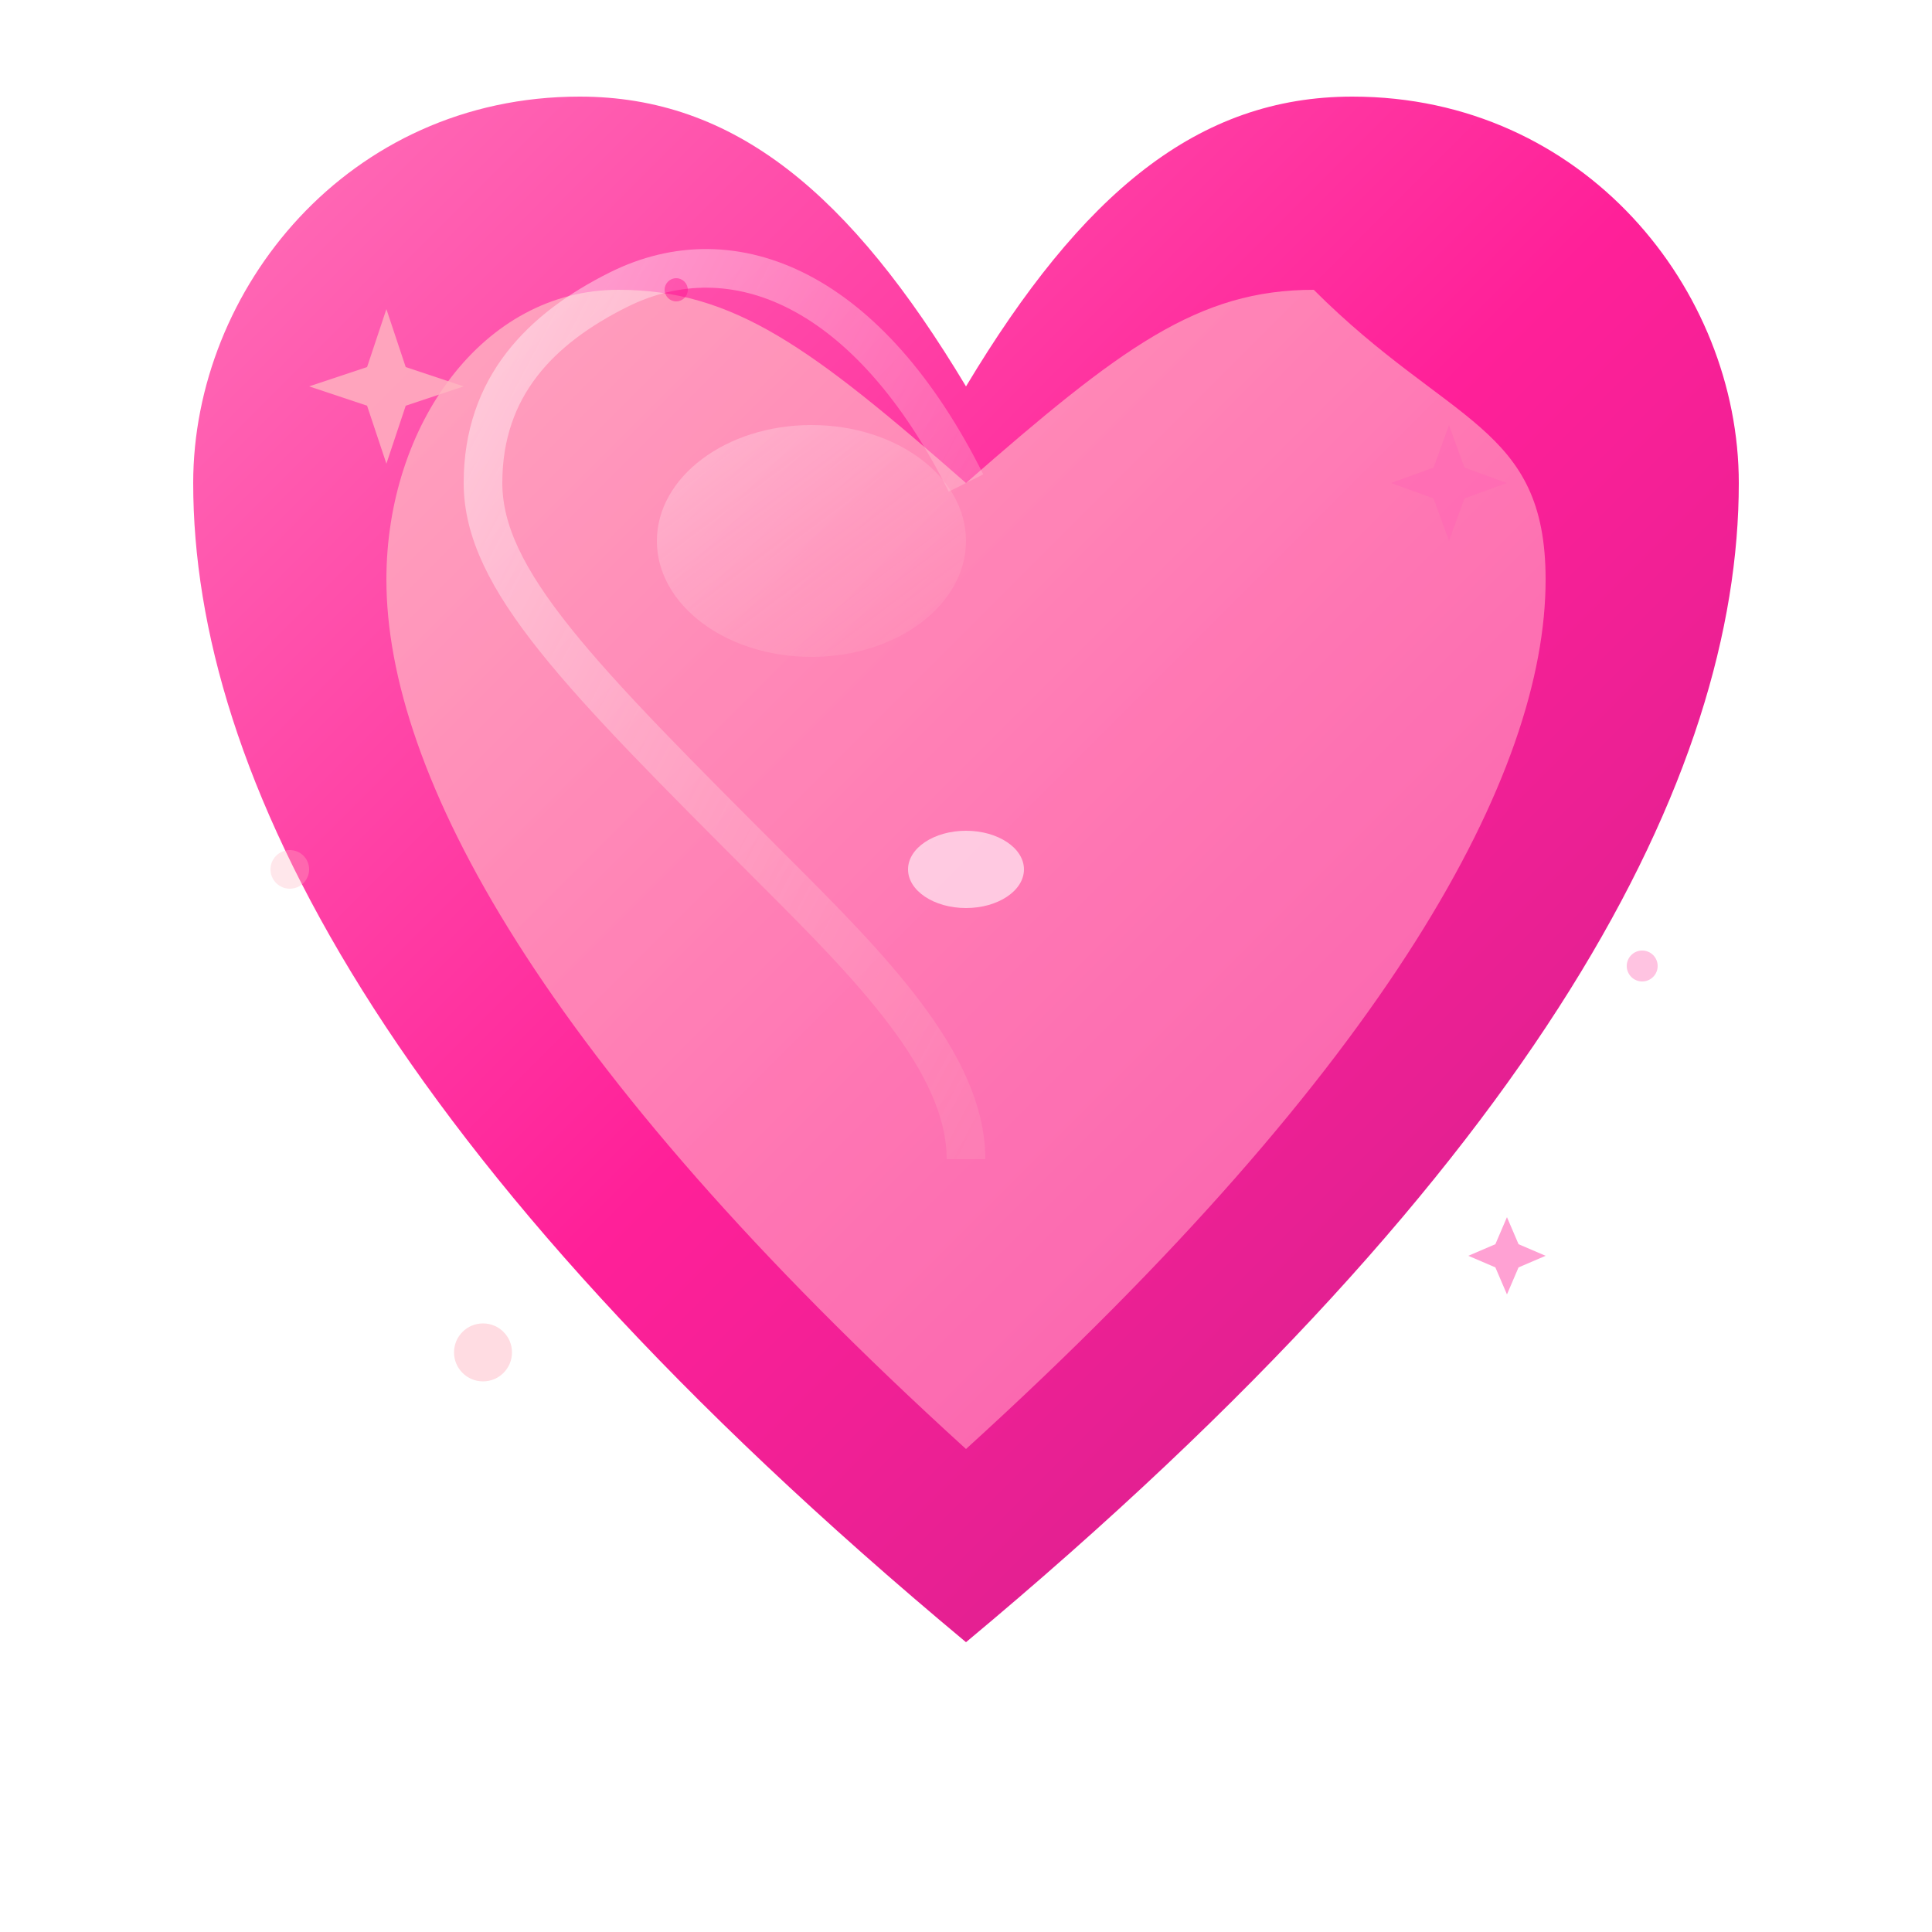 <svg width="512" height="512" viewBox="0 0 100 100" fill="none" xmlns="http://www.w3.org/2000/svg">
  <defs>
    <linearGradient id="heartGradient" x1="0%" y1="0%" x2="100%" y2="100%">
      <stop offset="0%" stop-color="#FF69B4" />
      <stop offset="50%" stop-color="#FF1493" />
      <stop offset="100%" stop-color="#C71585" />
    </linearGradient>
    <linearGradient id="heartAccent" x1="0%" y1="0%" x2="100%" y2="100%">
      <stop offset="0%" stop-color="#FFB6C1" />
      <stop offset="100%" stop-color="#FF69B4" />
    </linearGradient>
    <linearGradient id="heartHighlight" x1="0%" y1="0%" x2="100%" y2="100%">
      <stop offset="0%" stop-color="#FFFFFF" stop-opacity="0.8" />
      <stop offset="100%" stop-color="#FFB6C1" stop-opacity="0.3" />
    </linearGradient>
    <filter id="softGlow">
      <feGaussianBlur stdDeviation="3" result="coloredBlur"/>
      <feMerge> 
        <feMergeNode in="coloredBlur"/>
        <feMergeNode in="SourceGraphic"/>
      </feMerge>
    </filter>
    <filter id="innerGlow">
      <feGaussianBlur stdDeviation="1.5" result="coloredBlur"/>
      <feMerge> 
        <feMergeNode in="coloredBlur"/>
        <feMergeNode in="SourceGraphic"/>
      </feMerge>
    </filter>
  </defs>
  
  <!-- Main heart shape - outer layer -->
  <g filter="url(#softGlow)">
    <path d="M50 85 C20 60, 10 40, 10 25 C10 15, 18 5, 30 5 C38 5, 44 10, 50 20 C56 10, 62 5, 70 5 C82 5, 90 15, 90 25 C90 40, 80 60, 50 85 Z" fill="url(#heartGradient)" opacity="0.95"/>
  </g>
  
  <!-- Inner heart layer for depth -->
  <g opacity="0.8">
    <path d="M50 75 C28 55, 20 40, 20 30 C20 22, 25 15, 32 15 C38 15, 42 18, 50 25 C58 18, 62 15, 68 15 C75 22, 80 22, 80 30 C80 40, 72 55, 50 75 Z" fill="url(#heartAccent)" filter="url(#innerGlow)"/>
  </g>
  
  <!-- Highlight on the heart -->
  <path d="M50 25 C45 15, 38 12, 32 15 C28 17, 25 20, 25 25 C25 30, 30 35, 40 45 C45 50, 50 55, 50 60" stroke="url(#heartHighlight)" stroke-width="2" fill="none" opacity="0.6"/>
  
  <!-- Small inner highlight -->
  <ellipse cx="42" cy="28" rx="8" ry="6" fill="url(#heartHighlight)" opacity="0.4"/>
  
  <!-- Sparkle effects around the heart -->
  <g opacity="0.8">
    <!-- Top left sparkle -->
    <g transform="translate(20, 20)">
      <path d="M0 -4 L1 -1 L4 0 L1 1 L0 4 L-1 1 L-4 0 L-1 -1 Z" fill="#FFB6C1"/>
    </g>
    
    <!-- Top right sparkle -->
    <g transform="translate(75, 25)">
      <path d="M0 -3 L0.8 -0.8 L3 0 L0.8 0.8 L0 3 L-0.8 0.8 L-3 0 L-0.8 -0.8 Z" fill="#FF69B4" opacity="0.7"/>
    </g>
    
    <!-- Bottom left sparkle -->
    <g transform="translate(25, 70)">
      <circle r="1.5" fill="#FFB6C1" opacity="0.6"/>
    </g>
    
    <!-- Bottom right sparkle -->
    <g transform="translate(78, 65)">
      <path d="M0 -2 L0.6 -0.6 L2 0 L0.6 0.6 L0 2 L-0.6 0.6 L-2 0 L-0.6 -0.6 Z" fill="#FF1493" opacity="0.5"/>
    </g>
    
    <!-- Additional small sparkles -->
    <circle cx="15" cy="45" r="1" fill="#FFB6C1" opacity="0.4"/>
    <circle cx="85" cy="50" r="0.8" fill="#FF69B4" opacity="0.5"/>
    <circle cx="35" cy="15" r="0.6" fill="#FF1493" opacity="0.6"/>
  </g>
  
  <!-- Subtle pulse effect center -->
  <ellipse cx="50" cy="45" rx="3" ry="2" fill="#FFFFFF" opacity="0.6"/>
</svg>